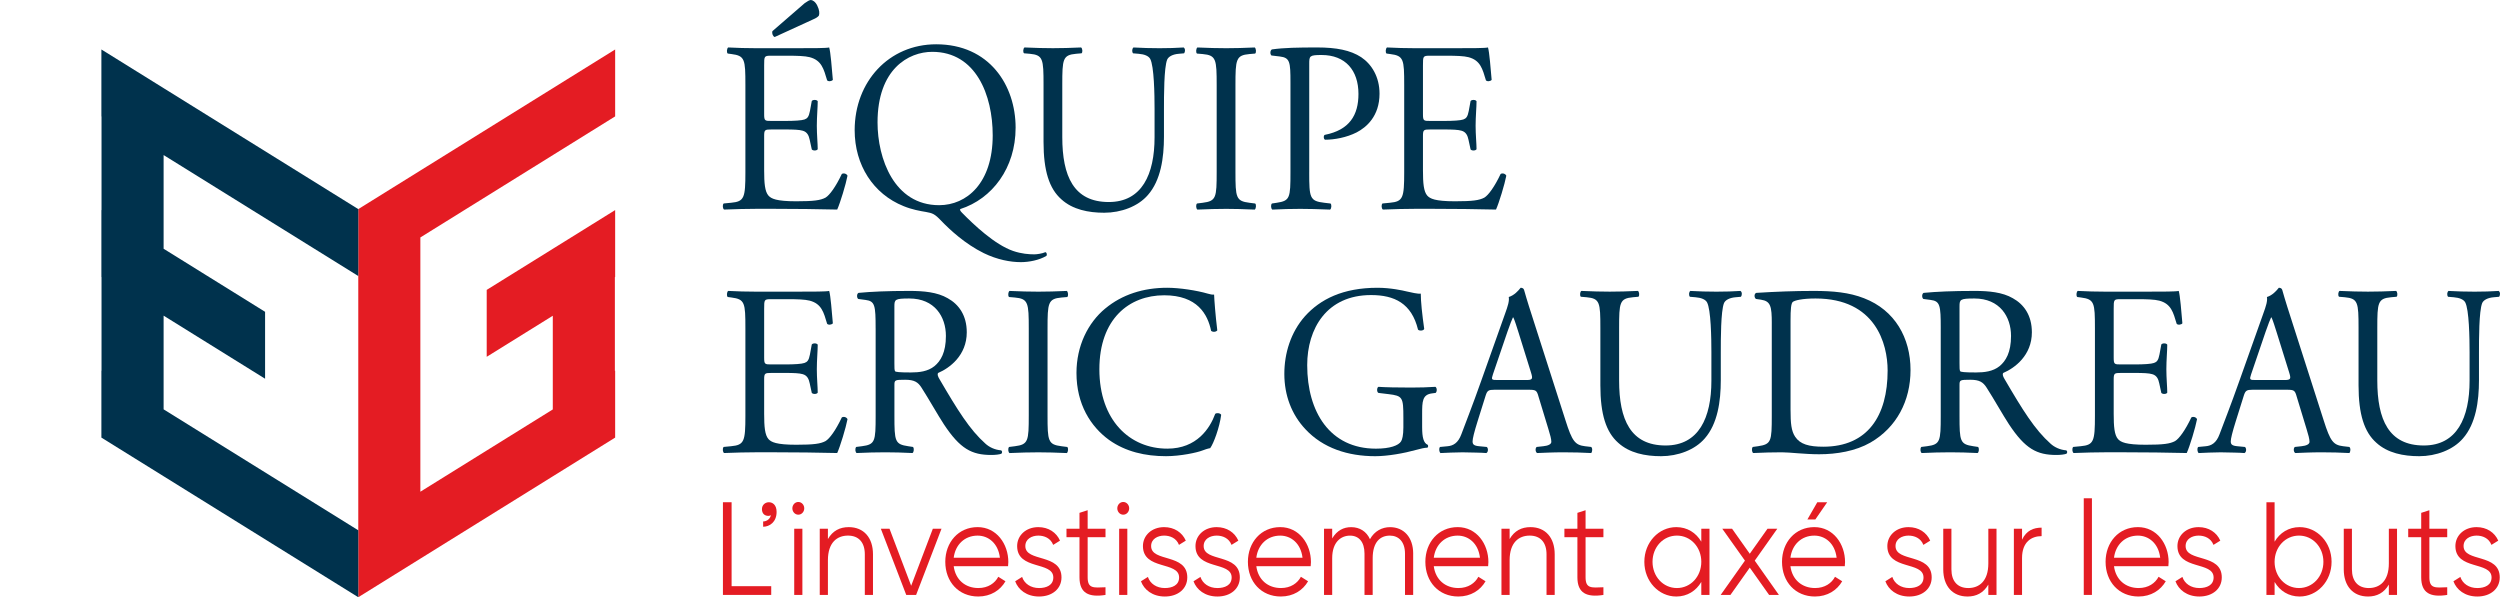 <?xml version="1.0" encoding="UTF-8"?><svg id="uuid-41d7d385-b59e-4820-b307-4136a990b52e" xmlns="http://www.w3.org/2000/svg" width="180" height="43" viewBox="0 0 180 43"><rect width="180" height="43" fill="none" stroke-width="0"/><path d="m53.668,6.099c0-1.823-.033-2.086-1.006-2.208l-.264-.035c-.098-.07-.065-.386.034-.439.708.035,1.269.053,1.944.053h3.1c1.055,0,2.027,0,2.225-.053.099.298.197,1.56.264,2.331-.067.106-.33.14-.412.035-.247-.824-.396-1.437-1.253-1.665-.345-.088-.873-.106-1.599-.106h-1.187c-.495,0-.495.035-.495.702v3.504c0,.49.05.49.544.49h.957c.692,0,1.203-.035,1.4-.104.198-.07.314-.176.396-.614l.132-.719c.083-.104.363-.104.428.018,0,.421-.065,1.104-.065,1.77,0,.631.065,1.296.065,1.682-.065.123-.345.123-.428.018l-.148-.684c-.065-.314-.181-.577-.511-.665-.231-.07-.625-.088-1.269-.088h-.957c-.494,0-.544.018-.544.473v2.472c0,.929.05,1.524.314,1.822.197.211.544.404,1.994.404,1.269,0,1.747-.07,2.11-.263.296-.176.741-.788,1.171-1.7.114-.088.345-.035.412.122-.116.614-.527,1.963-.742,2.437-1.483-.035-2.95-.053-4.417-.053h-1.484c-.708,0-1.269.018-2.242.053-.098-.053-.132-.333-.033-.439l.544-.052c.94-.088,1.022-.351,1.022-2.192v-6.308Zm2.11-3.435c-.116-.035-.215-.228-.165-.421l2.324-2.014c.198-.141.347-.229.446-.229.116,0,.329.123.461.404.166.333.166.578.116.718-.065.088-.181.176-.428.28l-2.753,1.262Z" fill="#00324d" stroke-width="0"/><path d="m73.124,9.201c0,2.891-1.682,5.118-3.99,5.853-.033.088.034.157.132.263.841.859,2.357,2.296,3.676,2.751.61.21,1.154.245,1.534.245.165,0,.56-.052.791-.157.099.018.132.175.082.263-.527.316-1.269.455-1.846.455-.757,0-1.697-.175-2.67-.648-1.351-.666-2.439-1.682-3.05-2.314-.495-.526-.643-.561-1.104-.649-.428-.07-1.022-.175-1.616-.42-2.192-.876-3.527-2.962-3.527-5.468,0-3.506,2.472-6.186,5.868-6.186,3.808,0,5.721,2.927,5.721,6.012Zm-1.649.543c0-2.892-1.203-6.012-4.352-6.012-1.714,0-3.94,1.245-3.94,5.082,0,2.594,1.187,5.959,4.435,5.959,1.978,0,3.857-1.577,3.857-5.03Z" fill="#00324d" stroke-width="0"/><path d="m83.129,7.869c0-1.086-.034-3.102-.314-3.628-.116-.21-.412-.333-.824-.367l-.412-.035c-.099-.123-.067-.351.033-.421.627.035,1.236.053,1.879.053.693,0,1.138-.018,1.731-.053.133.088.116.316.034.421l-.396.035c-.412.034-.726.192-.824.42-.231.578-.231,2.594-.231,3.575v1.98c0,1.525-.231,3.137-1.154,4.189-.708.824-1.929,1.279-3.149,1.279-1.138,0-2.275-.228-3.082-.964-.874-.771-1.286-2.05-1.286-4.136v-4.136c0-1.823-.033-2.121-.99-2.208l-.412-.035c-.098-.07-.065-.368.034-.421.824.035,1.384.053,2.043.053.676,0,1.22-.018,2.027-.053.099.053.133.351.034.421l-.396.035c-.957.087-.99.385-.99,2.208v3.785c0,2.822.824,4.68,3.347,4.68,2.39,0,3.297-1.998,3.297-4.662v-2.016Z" fill="#00324d" stroke-width="0"/><path d="m87.601,6.135c0-1.858-.033-2.156-1.006-2.243l-.412-.035c-.098-.07-.065-.386.033-.439.825.035,1.385.053,2.077.053.659,0,1.221-.018,2.045-.053.098.053.132.368.033.439l-.412.035c-.972.087-1.006.385-1.006,2.243v6.238c0,1.858.034,2.104,1.006,2.227l.412.052c.099.07.065.386-.033.439-.824-.035-1.385-.053-2.045-.053-.692,0-1.252.018-2.077.053-.098-.053-.131-.333-.033-.439l.412-.052c.973-.123,1.006-.368,1.006-2.227v-6.238Z" fill="#00324d" stroke-width="0"/><path d="m94.264,12.408c0,1.841.034,2.068,1.089,2.192l.445.052c.099.088.065.386-.033.439-.94-.035-1.484-.053-2.144-.053-.692,0-1.285.018-2.011.053-.099-.053-.132-.333-.033-.439l.347-.052c.956-.141.989-.351.989-2.192v-6.467c0-1.489-.033-1.787-.775-1.875l-.593-.07c-.116-.104-.099-.368.033-.438.874-.123,1.895-.141,3.264-.141,1.368,0,2.39.194,3.165.702.757.508,1.319,1.42,1.319,2.628,0,1.613-.941,2.419-1.649,2.786-.725.368-1.599.527-2.275.527-.116-.053-.116-.316-.016-.351,1.78-.351,2.423-1.42,2.423-2.945,0-1.7-.94-2.804-2.654-2.804-.874,0-.89.07-.89.631v7.816Z" fill="#00324d" stroke-width="0"/><path d="m101.102,6.099c0-1.823-.033-2.086-1.006-2.208l-.264-.035c-.098-.07-.065-.386.034-.439.708.035,1.269.053,1.944.053h3.1c1.055,0,2.027,0,2.225-.053.098.298.197,1.56.264,2.331-.067.106-.33.14-.412.035-.247-.824-.396-1.437-1.253-1.665-.347-.088-.874-.106-1.599-.106h-1.187c-.495,0-.495.035-.495.702v3.504c0,.49.05.49.544.49h.957c.692,0,1.203-.035,1.4-.104.198-.07.314-.176.396-.614l.132-.719c.083-.104.363-.104.429.018,0,.421-.067,1.104-.067,1.77,0,.631.067,1.296.067,1.682-.067.123-.347.123-.429.018l-.148-.684c-.065-.314-.181-.577-.511-.665-.23-.07-.627-.088-1.269-.088h-.957c-.494,0-.544.018-.544.473v2.472c0,.929.05,1.524.314,1.822.197.211.544.404,1.994.404,1.269,0,1.747-.07,2.11-.263.296-.176.741-.788,1.171-1.7.116-.088.345-.035.412.122-.116.614-.527,1.963-.742,2.437-1.483-.035-2.95-.053-4.417-.053h-1.484c-.708,0-1.269.018-2.242.053-.098-.053-.132-.333-.033-.439l.544-.052c.94-.088,1.022-.351,1.022-2.192v-6.308Z" fill="#00324d" stroke-width="0"/><path d="m53.668,23.628c0-1.823-.033-2.086-1.006-2.208l-.264-.035c-.098-.07-.065-.386.034-.439.708.035,1.269.053,1.944.053h3.1c1.055,0,2.027,0,2.225-.053.099.298.197,1.56.264,2.331-.067.106-.33.141-.412.035-.247-.824-.396-1.437-1.253-1.665-.345-.088-.873-.106-1.599-.106h-1.187c-.495,0-.495.035-.495.702v3.504c0,.492.05.492.544.492h.957c.692,0,1.203-.035,1.4-.106.198-.07.314-.175.396-.614l.132-.718c.083-.106.363-.106.428.018,0,.42-.065,1.104-.065,1.769,0,.631.065,1.298.065,1.682-.065.123-.345.123-.428.018l-.148-.683c-.065-.316-.181-.578-.511-.666-.231-.07-.625-.088-1.269-.088h-.957c-.494,0-.544.018-.544.474v2.471c0,.929.05,1.524.314,1.822.197.211.544.404,1.994.404,1.269,0,1.747-.07,2.11-.263.296-.175.741-.788,1.171-1.7.114-.088.345-.035.412.122-.116.614-.527,1.964-.742,2.437-1.483-.035-2.95-.053-4.417-.053h-1.484c-.708,0-1.269.018-2.242.053-.098-.053-.132-.333-.033-.439l.544-.052c.94-.088,1.022-.351,1.022-2.192v-6.308Z" fill="#00324d" stroke-width="0"/><path d="m63.045,23.646c0-1.665-.049-1.963-.726-2.051l-.527-.07c-.114-.087-.114-.367.018-.438.923-.088,2.06-.141,3.675-.141,1.022,0,1.996.088,2.753.527.791.438,1.369,1.226,1.369,2.453,0,1.665-1.237,2.576-2.061,2.926-.082.106,0,.28.083.421,1.319,2.261,2.192,3.663,3.313,4.661.28.263.692.456,1.137.49.083.035.099.176.018.246-.148.052-.412.087-.726.087-1.402,0-2.242-.438-3.412-2.208-.428-.648-1.104-1.857-1.615-2.646-.247-.386-.511-.561-1.171-.561-.742,0-.775.018-.775.385v2.208c0,1.841.033,2.051.99,2.192l.345.052c.099.088.067.386-.033.439-.742-.035-1.302-.053-1.962-.053-.692,0-1.285.018-2.06.053-.099-.053-.132-.316-.034-.439l.412-.052c.957-.123.99-.351.99-2.192v-6.291Zm1.351,2.506c0,.316,0,.508.05.578.049.053.296.087,1.137.087.594,0,1.22-.069,1.698-.455.446-.368.824-.981.824-2.173,0-1.384-.808-2.698-2.638-2.698-1.021,0-1.071.069-1.071.561v4.1Z" fill="#00324d" stroke-width="0"/><path d="m74.071,23.664c0-1.858-.033-2.156-1.006-2.243l-.412-.035c-.099-.07-.065-.386.034-.439.824.035,1.384.053,2.076.053.659,0,1.22-.018,2.045-.053.099.053.132.368.033.439l-.412.035c-.973.087-1.006.385-1.006,2.243v6.239c0,1.857.033,2.102,1.006,2.226l.412.052c.099.07.067.386-.033.439-.825-.035-1.385-.053-2.045-.053-.692,0-1.252.018-2.076.053-.099-.053-.133-.333-.034-.439l.412-.052c.973-.123,1.006-.368,1.006-2.226v-6.239Z" fill="#00324d" stroke-width="0"/><path d="m79.584,22.209c1.203-1,2.737-1.49,4.451-1.49.89,0,2.143.194,2.918.421.198.053.313.087.462.069.016.404.098,1.508.23,2.576-.082.123-.329.141-.445.035-.247-1.192-.99-2.559-3.38-2.559-2.522,0-4.665,1.7-4.665,5.328,0,3.68,2.193,5.714,4.896,5.714,2.126,0,3.066-1.472,3.445-2.506.116-.088.363-.053.429.07-.116.91-.545,2.067-.791,2.4-.198.035-.397.106-.578.175-.363.141-1.55.404-2.605.404-1.483,0-2.901-.316-4.104-1.174-1.319-.963-2.341-2.559-2.341-4.82,0-1.945.825-3.61,2.077-4.644Z" fill="#00324d" stroke-width="0"/><path d="m102.395,30.778c0,.702.099,1.122.396,1.245.049.053.049.157-.016.21-.198,0-.495.07-.808.158-.874.245-2.061.455-2.951.455-1.961,0-3.758-.578-5.028-1.945-.989-1.051-1.516-2.436-1.516-3.978,0-1.49.461-2.996,1.483-4.153,1.104-1.227,2.737-2.051,5.226-2.051.94,0,1.812.194,2.094.263.313.07.824.194,1.021.158,0,.578.099,1.489.247,2.541-.049.14-.347.157-.445.053-.462-1.894-1.698-2.49-3.38-2.49-3.198,0-4.599,2.419-4.599,5.047,0,3.365,1.633,6.012,4.946,6.012,1.021,0,1.631-.228,1.812-.526.083-.123.166-.439.166-1v-.7c0-1.472-.05-1.578-1.071-1.7l-.726-.088c-.132-.069-.116-.385,0-.438.478.035,1.385.053,2.357.053.643,0,1.203-.018,1.747-.053.116.07.132.333.016.438l-.264.035c-.692.088-.708.578-.708,1.472v.981Z" fill="#00324d" stroke-width="0"/><path d="m110.758,28.5c-.116-.385-.182-.438-.676-.438h-2.489c-.412,0-.511.053-.627.421l-.577,1.84c-.247.788-.363,1.262-.363,1.455,0,.21.083.316.478.351l.544.052c.116.088.116.368-.033.439-.429-.035-.941-.035-1.716-.053-.544,0-1.137.035-1.583.053-.098-.07-.131-.351-.033-.439l.544-.052c.396-.035.759-.229.99-.859.296-.806.759-1.945,1.451-3.908l1.682-4.733c.23-.63.329-.963.28-1.244.396-.123.676-.439.857-.666.099,0,.215.035.247.158.215.771.478,1.577.726,2.348l2.258,7.045c.477,1.508.692,1.77,1.4,1.858l.446.052c.116.088.082.368,0,.439-.676-.035-1.253-.053-1.994-.053-.791,0-1.418.035-1.896.053-.132-.07-.148-.351-.033-.439l.478-.052c.345-.035.577-.141.577-.316,0-.194-.083-.509-.215-.929l-.725-2.384Zm-3.264-1.559c-.132.404-.116.421.347.421h2.027c.478,0,.511-.07.363-.544l-.89-2.856c-.132-.421-.28-.894-.379-1.104h-.033c-.049.087-.215.508-.396,1.034l-1.039,3.049Z" fill="#00324d" stroke-width="0"/><path d="m123.221,25.399c0-1.088-.034-3.102-.314-3.629-.116-.21-.412-.332-.824-.367l-.412-.035c-.099-.123-.067-.351.033-.421.627.035,1.236.053,1.879.053.693,0,1.138-.018,1.731-.053.133.088.116.316.034.421l-.396.035c-.412.035-.726.192-.824.42-.231.578-.231,2.594-.231,3.576v1.979c0,1.525-.231,3.137-1.154,4.189-.708.824-1.929,1.279-3.149,1.279-1.138,0-2.275-.228-3.082-.964-.874-.771-1.286-2.05-1.286-4.136v-4.136c0-1.823-.033-2.12-.99-2.208l-.412-.035c-.098-.07-.065-.368.034-.421.824.035,1.384.053,2.043.053.676,0,1.22-.018,2.027-.053.099.053.133.351.034.421l-.396.035c-.957.088-.99.385-.99,2.208v3.785c0,2.822.824,4.68,3.347,4.68,2.39,0,3.297-1.998,3.297-4.662v-2.014Z" fill="#00324d" stroke-width="0"/><path d="m127.569,23.278c0-1.226-.083-1.594-.775-1.7l-.363-.053c-.132-.087-.148-.367.016-.438,1.402-.088,2.737-.141,4.138-.141,1.384,0,2.555.106,3.626.527,2.225.858,3.347,2.856,3.347,5.169,0,2.226-1.006,4.136-2.885,5.222-1.071.614-2.424.842-3.692.842-1.055,0-2.11-.141-2.688-.141-.692,0-1.285.018-2.06.053-.099-.053-.132-.333-.033-.439l.379-.052c.956-.141.989-.351.989-2.192v-6.659Zm1.351,6.257c0,.929.05,1.49.33,1.91.362.543.989.718,2.027.718,3.198,0,4.632-2.226,4.632-5.485,0-1.928-.873-5.187-5.192-5.187-.972,0-1.5.14-1.633.245-.131.104-.165.543-.165,1.332v6.467Z" fill="#00324d" stroke-width="0"/><path d="m139.734,23.646c0-1.665-.049-1.963-.725-2.051l-.527-.07c-.116-.087-.116-.367.016-.438.923-.088,2.06-.141,3.676-.141,1.021,0,1.994.088,2.752.527.791.438,1.369,1.226,1.369,2.453,0,1.665-1.237,2.576-2.061,2.926-.083.106,0,.28.083.421,1.319,2.261,2.192,3.663,3.313,4.661.28.263.692.456,1.138.49.082.035.098.176.016.246-.149.052-.413.087-.726.087-1.4,0-2.242-.438-3.412-2.208-.428-.648-1.104-1.857-1.615-2.646-.247-.386-.511-.561-1.171-.561-.741,0-.775.018-.775.385v2.208c0,1.841.034,2.051.99,2.192l.345.052c.099.088.067.386-.033.439-.741-.035-1.302-.053-1.962-.053-.692,0-1.286.018-2.06.053-.099-.053-.132-.316-.034-.439l.413-.052c.956-.123.989-.351.989-2.192v-6.291Zm1.351,2.506c0,.316,0,.508.05.578.049.053.296.087,1.137.087.594,0,1.221-.069,1.698-.455.445-.368.824-.981.824-2.173,0-1.384-.808-2.698-2.638-2.698-1.021,0-1.071.069-1.071.561v4.1Z" fill="#00324d" stroke-width="0"/><path d="m150.835,23.628c0-1.823-.033-2.086-1.006-2.208l-.264-.035c-.098-.07-.065-.386.034-.439.708.035,1.269.053,1.944.053h3.1c1.055,0,2.027,0,2.225-.053.099.298.197,1.56.264,2.331-.067.106-.33.141-.412.035-.247-.824-.396-1.437-1.253-1.665-.345-.088-.873-.106-1.599-.106h-1.187c-.495,0-.495.035-.495.702v3.504c0,.492.05.492.544.492h.957c.692,0,1.203-.035,1.4-.106.198-.07.314-.175.396-.614l.132-.718c.083-.106.363-.106.428.018,0,.42-.065,1.104-.065,1.769,0,.631.065,1.298.065,1.682-.065.123-.345.123-.428.018l-.148-.683c-.065-.316-.181-.578-.511-.666-.231-.07-.625-.088-1.269-.088h-.957c-.494,0-.544.018-.544.474v2.471c0,.929.05,1.524.314,1.822.197.211.544.404,1.994.404,1.269,0,1.747-.07,2.11-.263.296-.175.741-.788,1.171-1.7.114-.088.345-.035.412.122-.116.614-.527,1.964-.742,2.437-1.483-.035-2.95-.053-4.417-.053h-1.484c-.708,0-1.269.018-2.242.053-.098-.053-.132-.333-.033-.439l.544-.052c.94-.088,1.022-.351,1.022-2.192v-6.308Z" fill="#00324d" stroke-width="0"/><path d="m165.347,28.5c-.116-.385-.182-.438-.676-.438h-2.489c-.412,0-.511.053-.627.421l-.577,1.84c-.247.788-.363,1.262-.363,1.455,0,.21.083.316.478.351l.544.052c.116.088.116.368-.033.439-.429-.035-.941-.035-1.716-.053-.544,0-1.137.035-1.583.053-.098-.07-.131-.351-.033-.439l.544-.052c.396-.035.759-.229.99-.859.296-.806.759-1.945,1.451-3.908l1.682-4.733c.23-.63.329-.963.28-1.244.396-.123.676-.439.857-.666.099,0,.215.035.247.158.215.771.478,1.577.726,2.348l2.258,7.045c.477,1.508.692,1.77,1.4,1.858l.446.052c.116.088.082.368,0,.439-.676-.035-1.253-.053-1.994-.053-.791,0-1.418.035-1.896.053-.132-.07-.148-.351-.033-.439l.478-.052c.345-.035.577-.141.577-.316,0-.194-.083-.509-.215-.929l-.725-2.384Zm-3.264-1.559c-.132.404-.116.421.347.421h2.027c.478,0,.511-.07.363-.544l-.89-2.856c-.132-.421-.28-.894-.379-1.104h-.033c-.049.087-.215.508-.396,1.034l-1.039,3.049Z" fill="#00324d" stroke-width="0"/><path d="m177.81,25.399c0-1.088-.034-3.102-.314-3.629-.116-.21-.412-.332-.824-.367l-.412-.035c-.099-.123-.067-.351.033-.421.627.035,1.236.053,1.879.053.693,0,1.138-.018,1.731-.053.133.088.116.316.034.421l-.396.035c-.412.035-.726.192-.824.42-.231.578-.231,2.594-.231,3.576v1.979c0,1.525-.231,3.137-1.154,4.189-.708.824-1.929,1.279-3.149,1.279-1.138,0-2.275-.228-3.082-.964-.874-.771-1.286-2.05-1.286-4.136v-4.136c0-1.823-.033-2.12-.99-2.208l-.412-.035c-.098-.07-.065-.368.034-.421.824.035,1.384.053,2.043.053.676,0,1.22-.018,2.027-.053.099.053.133.351.034.421l-.396.035c-.957.088-.99.385-.99,2.208v3.785c0,2.822.824,4.68,3.347,4.68,2.39,0,3.297-1.998,3.297-4.662v-2.014Z" fill="#00324d" stroke-width="0"/><path d="m55.529,42.834h-3.478v-6.673h.624v6.044h2.853v.629Z" fill="#e41c23" stroke-width="0"/><path d="m55.363,36.161c.254,0,.552.182.552.697,0,.733-.51,1.068-.969,1.068v-.381c.289,0,.536-.229.552-.458-.008.009-.068.056-.179.056-.263,0-.459-.162-.459-.486,0-.305.238-.496.502-.496Z" fill="#e41c23" stroke-width="0"/><path d="m57.05,36.6c0-.247.188-.458.428-.458s.428.21.428.458c0,.249-.188.458-.428.458s-.428-.209-.428-.458Zm.722,1.469v4.766h-.588v-4.766h.588Z" fill="#e41c23" stroke-width="0"/><path d="m62.855,39.908v2.926h-.588v-2.926c0-.849-.436-1.345-1.212-1.345-.784,0-1.445.495-1.445,1.773v2.498h-.588v-4.766h.588v.743c.348-.601.865-.858,1.498-.858,1.088,0,1.747.763,1.747,1.955Z" fill="#e41c23" stroke-width="0"/><path d="m65.962,42.834h-.713l-1.829-4.766h.624l1.56,4.107,1.56-4.107h.624l-1.828,4.766Z" fill="#e41c23" stroke-width="0"/><path d="m72.6,40.47c0,.095-.009.201-.019.296h-3.914c.125.973.83,1.573,1.775,1.573.704,0,1.195-.353,1.435-.811l.517.324c-.375.649-1.061,1.097-1.962,1.097-1.409,0-2.371-1.058-2.371-2.498,0-1.402.945-2.498,2.327-2.498,1.364,0,2.212,1.211,2.212,2.517Zm-3.933-.314h3.326c-.125-1.049-.838-1.592-1.605-1.592-.936,0-1.605.658-1.721,1.592Z" fill="#e41c23" stroke-width="0"/><path d="m76.427,41.576c0,.809-.659,1.373-1.614,1.373-.892,0-1.497-.487-1.72-1.097l.499-.314c.16.486.623.801,1.221.801.526,0,1.026-.201,1.026-.763,0-1.183-2.604-.506-2.604-2.26,0-.763.632-1.363,1.524-1.363.732,0,1.302.381,1.562.973l-.491.305c-.187-.487-.642-.668-1.07-.668-.463,0-.936.238-.936.753,0,1.181,2.604.504,2.604,2.26Z" fill="#e41c23" stroke-width="0"/><path d="m78.311,41.566c0,.82.419.753,1.285.716v.553c-1.204.19-1.873-.124-1.873-1.268v-2.887h-.936v-.61h.936v-1.145l.588-.19v1.335h1.285v.61h-1.285v2.887Z" fill="#e41c23" stroke-width="0"/><path d="m80.445,36.6c0-.247.188-.458.428-.458s.428.21.428.458c0,.249-.188.458-.428.458s-.428-.209-.428-.458Zm.722,1.469v4.766h-.588v-4.766h.588Z" fill="#e41c23" stroke-width="0"/><path d="m85.484,41.576c0,.809-.659,1.373-1.614,1.373-.892,0-1.497-.487-1.72-1.097l.499-.314c.16.486.623.801,1.221.801.526,0,1.026-.201,1.026-.763,0-1.183-2.604-.506-2.604-2.26,0-.763.632-1.363,1.524-1.363.732,0,1.302.381,1.562.973l-.491.305c-.187-.487-.642-.668-1.07-.668-.463,0-.936.238-.936.753,0,1.181,2.604.504,2.604,2.26Z" fill="#e41c23" stroke-width="0"/><path d="m89.267,41.576c0,.809-.659,1.373-1.614,1.373-.892,0-1.497-.487-1.72-1.097l.499-.314c.16.486.623.801,1.221.801.526,0,1.026-.201,1.026-.763,0-1.183-2.604-.506-2.604-2.26,0-.763.632-1.363,1.524-1.363.732,0,1.302.381,1.562.973l-.491.305c-.187-.487-.642-.668-1.07-.668-.463,0-.936.238-.936.753,0,1.181,2.604.504,2.604,2.26Z" fill="#e41c23" stroke-width="0"/><path d="m94.388,40.47c0,.095-.009.201-.019.296h-3.914c.125.973.83,1.573,1.775,1.573.704,0,1.195-.353,1.435-.811l.517.324c-.375.649-1.061,1.097-1.962,1.097-1.409,0-2.371-1.058-2.371-2.498,0-1.402.945-2.498,2.327-2.498,1.364,0,2.212,1.211,2.212,2.517Zm-3.933-.314h3.326c-.125-1.049-.838-1.592-1.605-1.592-.936,0-1.605.658-1.721,1.592Z" fill="#e41c23" stroke-width="0"/><path d="m101.748,39.86v2.974h-.588v-2.974c0-.848-.455-1.296-1.088-1.296-.687,0-1.239.448-1.239,1.63v2.641h-.589v-2.974c0-.848-.41-1.296-1.043-1.296-.642,0-1.284.448-1.284,1.63v2.641h-.588v-4.766h.588v.696c.348-.582.83-.811,1.364-.811.624,0,1.106.314,1.356.867.329-.59.873-.867,1.444-.867.982,0,1.668.715,1.668,1.907Z" fill="#e41c23" stroke-width="0"/><path d="m107.165,40.47c0,.095-.009.201-.019.296h-3.914c.125.973.83,1.573,1.775,1.573.704,0,1.195-.353,1.435-.811l.517.324c-.375.649-1.061,1.097-1.962,1.097-1.409,0-2.371-1.058-2.371-2.498,0-1.402.945-2.498,2.327-2.498,1.364,0,2.212,1.211,2.212,2.517Zm-3.933-.314h3.326c-.125-1.049-.838-1.592-1.605-1.592-.936,0-1.605.658-1.721,1.592Z" fill="#e41c23" stroke-width="0"/><path d="m111.938,39.908v2.926h-.588v-2.926c0-.849-.436-1.345-1.212-1.345-.784,0-1.445.495-1.445,1.773v2.498h-.588v-4.766h.588v.743c.348-.601.865-.858,1.498-.858,1.088,0,1.747.763,1.747,1.955Z" fill="#e41c23" stroke-width="0"/><path d="m114.161,41.566c0,.82.419.753,1.285.716v.553c-1.204.19-1.873-.124-1.873-1.268v-2.887h-.936v-.61h.936v-1.145l.588-.19v1.335h1.285v.61h-1.285v2.887Z" fill="#e41c23" stroke-width="0"/><path d="m123.083,42.834h-.589v-.934c-.375.638-1.007,1.049-1.801,1.049-1.257,0-2.3-1.088-2.3-2.498,0-1.411,1.043-2.498,2.3-2.498.794,0,1.426.409,1.801,1.049v-.934h.589v4.766Zm-.589-2.383c0-1.058-.767-1.888-1.756-1.888s-1.756.83-1.756,1.888.767,1.888,1.756,1.888,1.756-.83,1.756-1.888Z" fill="#e41c23" stroke-width="0"/><path d="m125.983,40.87l-1.391,1.964h-.704l1.747-2.468-1.631-2.297h.705l1.274,1.801,1.276-1.801h.705l-1.623,2.297,1.739,2.468h-.705l-1.391-1.964Z" fill="#e41c23" stroke-width="0"/><path d="m132.844,40.47c0,.095-.009.201-.019.296h-3.914c.125.973.83,1.573,1.775,1.573.704,0,1.195-.353,1.435-.811l.517.324c-.375.649-1.061,1.097-1.962,1.097-1.409,0-2.371-1.058-2.371-2.498,0-1.402.945-2.498,2.327-2.498,1.364,0,2.212,1.211,2.212,2.517Zm-3.933-.314h3.326c-.125-1.049-.838-1.592-1.605-1.592-.936,0-1.605.658-1.721,1.592Zm1.222-2.755l.713-1.24h.713l-.855,1.24h-.571Z" fill="#e41c23" stroke-width="0"/><path d="m139.081,41.576c0,.809-.659,1.373-1.614,1.373-.892,0-1.497-.487-1.72-1.097l.499-.314c.16.486.623.801,1.221.801.526,0,1.026-.201,1.026-.763,0-1.183-2.604-.506-2.604-2.26,0-.763.632-1.363,1.524-1.363.732,0,1.302.381,1.562.973l-.491.305c-.187-.487-.642-.668-1.07-.668-.463,0-.936.238-.936.753,0,1.181,2.604.504,2.604,2.26Z" fill="#e41c23" stroke-width="0"/><path d="m143.748,42.834h-.589v-.744c-.348.601-.865.859-1.497.859-1.088,0-1.748-.763-1.748-1.955v-2.926h.588v2.926c0,.848.438,1.345,1.214,1.345.784,0,1.444-.496,1.444-1.774v-2.497h.589v4.766Z" fill="#e41c23" stroke-width="0"/><path d="m146.996,37.991v.61c-.713,0-1.409.401-1.409,1.583v2.65h-.588v-4.766h.588v.791c.313-.668.838-.868,1.409-.868Z" fill="#e41c23" stroke-width="0"/><path d="m150.619,35.876v6.958h-.588v-6.958h.588Z" fill="#e41c23" stroke-width="0"/><path d="m156.141,40.47c0,.095-.009.201-.019.296h-3.914c.125.973.83,1.573,1.775,1.573.704,0,1.195-.353,1.435-.811l.517.324c-.375.649-1.061,1.097-1.962,1.097-1.409,0-2.371-1.058-2.371-2.498,0-1.402.945-2.498,2.327-2.498,1.364,0,2.212,1.211,2.212,2.517Zm-3.933-.314h3.326c-.125-1.049-.838-1.592-1.605-1.592-.936,0-1.605.658-1.721,1.592Z" fill="#e41c23" stroke-width="0"/><path d="m159.968,41.576c0,.809-.659,1.373-1.614,1.373-.892,0-1.497-.487-1.72-1.097l.499-.314c.16.486.623.801,1.221.801.526,0,1.026-.201,1.026-.763,0-1.183-2.604-.506-2.604-2.26,0-.763.632-1.363,1.524-1.363.732,0,1.302.381,1.562.973l-.491.305c-.187-.487-.642-.668-1.07-.668-.463,0-.936.238-.936.753,0,1.181,2.604.504,2.604,2.26Z" fill="#e41c23" stroke-width="0"/><path d="m167.873,40.451c0,1.41-1.043,2.498-2.3,2.498-.794,0-1.427-.411-1.802-1.049v.934h-.588v-6.673h.588v2.841c.375-.639,1.008-1.049,1.802-1.049,1.257,0,2.3,1.086,2.3,2.498Zm-.588,0c0-1.058-.768-1.888-1.758-1.888s-1.756.83-1.756,1.888.767,1.888,1.756,1.888,1.758-.83,1.758-1.888Z" fill="#e41c23" stroke-width="0"/><path d="m172.585,42.834h-.589v-.744c-.348.601-.865.859-1.497.859-1.088,0-1.748-.763-1.748-1.955v-2.926h.588v2.926c0,.848.438,1.345,1.214,1.345.784,0,1.444-.496,1.444-1.774v-2.497h.589v4.766Z" fill="#e41c23" stroke-width="0"/><path d="m174.915,41.566c0,.82.419.753,1.285.716v.553c-1.204.19-1.873-.124-1.873-1.268v-2.887h-.936v-.61h.936v-1.145l.588-.19v1.335h1.285v.61h-1.285v2.887Z" fill="#e41c23" stroke-width="0"/><path d="m179.981,41.576c0,.809-.659,1.373-1.614,1.373-.892,0-1.497-.487-1.72-1.097l.499-.314c.16.486.623.801,1.221.801.526,0,1.026-.201,1.026-.763,0-1.183-2.604-.506-2.604-2.26,0-.763.632-1.363,1.524-1.363.732,0,1.302.381,1.562.973l-.491.305c-.187-.487-.642-.668-1.07-.668-.463,0-.936.238-.936.753,0,1.181,2.604.504,2.604,2.26Z" fill="#e41c23" stroke-width="0"/><polygon points="30.266 35.404 30.266 17.096 44.291 8.38 44.291 3.562 30.266 12.278 30.266 12.278 25.796 15.056 25.796 15.056 25.796 19.874 25.796 38.182 25.796 43 30.266 40.222 39.801 34.297 44.271 31.519 44.291 31.506 44.291 26.688 44.271 26.701 44.271 19.956 44.291 19.943 44.291 15.125 44.271 15.138 39.801 17.916 35.043 20.872 35.043 25.69 39.801 22.734 39.801 29.479 30.266 35.404" fill="#e41c23" fill-rule="evenodd" stroke-width="0"/><polygon points="25.796 19.874 25.796 15.056 11.78 6.346 11.78 6.346 7.31 3.568 7.31 3.569 7.3 3.562 7.3 8.38 7.31 8.386 7.31 15.132 7.3 15.125 7.3 19.943 7.31 19.95 7.31 26.695 7.3 26.688 7.3 31.506 7.31 31.513 11.78 34.29 25.796 43 25.796 38.182 11.78 29.473 11.78 22.727 19.086 27.268 19.086 22.45 11.78 17.91 11.78 11.164 25.796 19.874" fill="#00324d" stroke-width="0"/></svg>